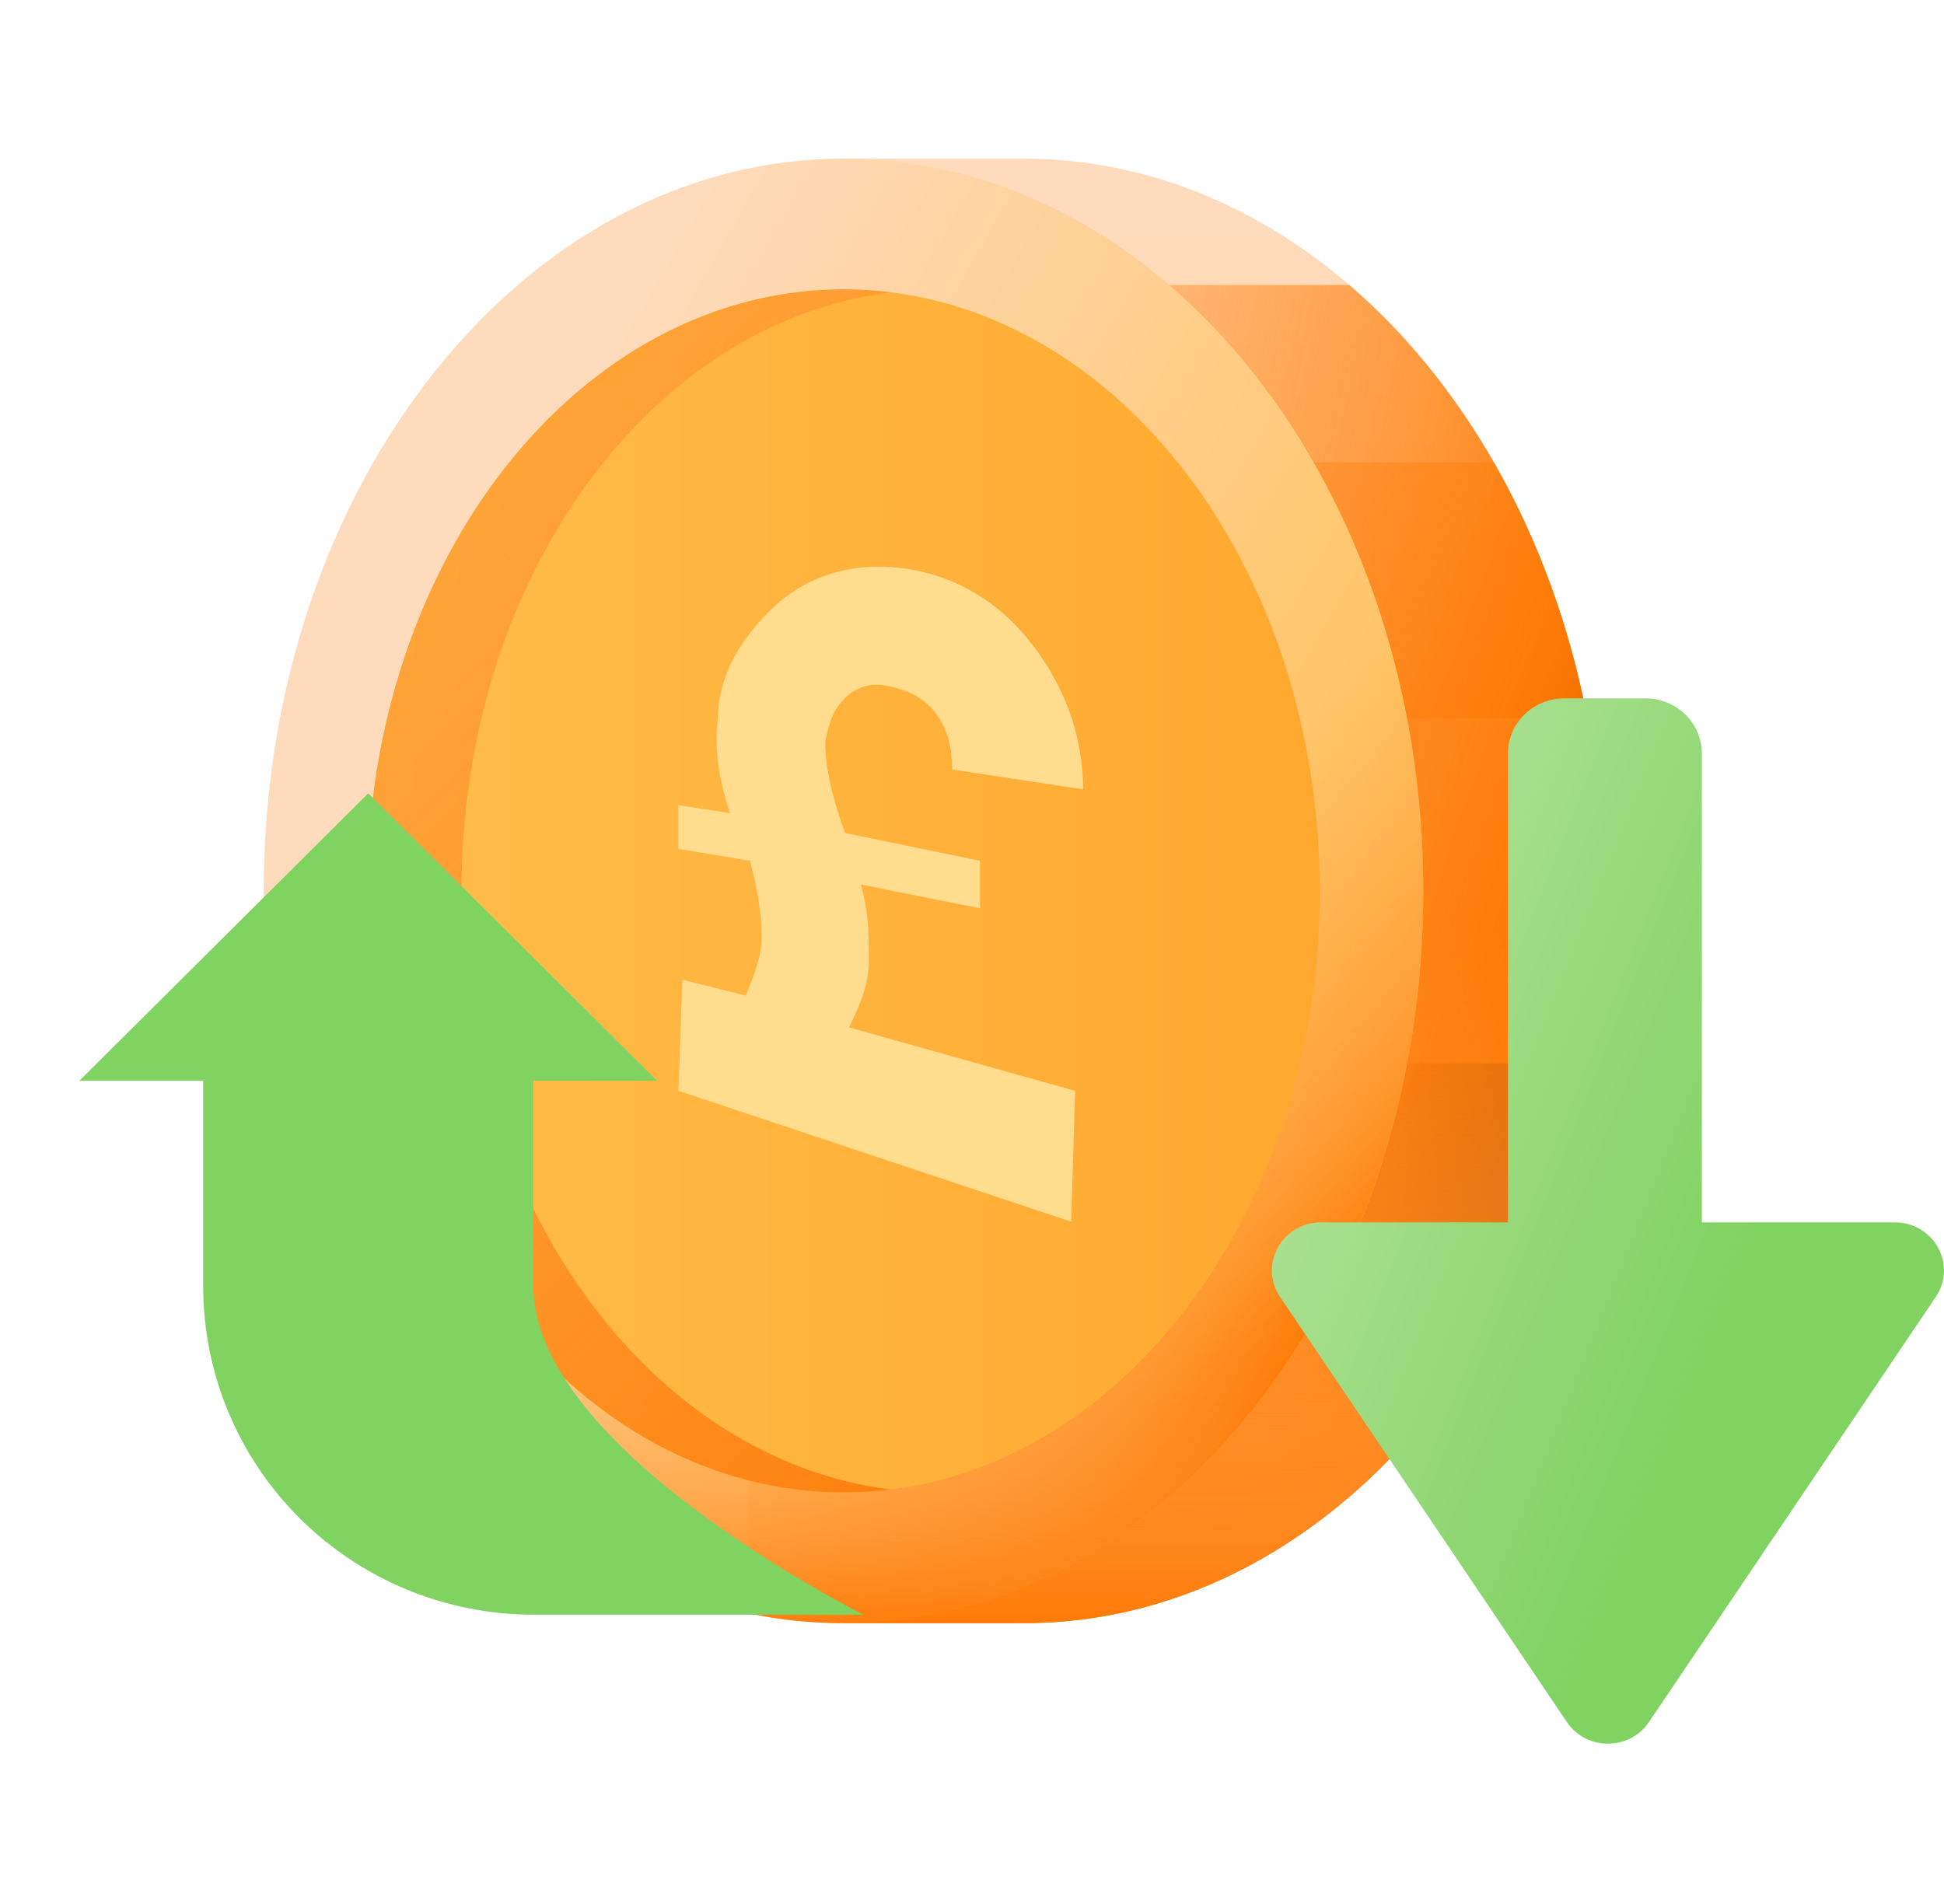 <svg width="49" height="48" viewBox="0 0 49 48" fill="none" xmlns="http://www.w3.org/2000/svg">
<path d="M25.803 4H21.261V40.919H25.803C33.873 40.919 40.417 32.654 40.417 22.459C40.417 12.265 33.873 4 25.803 4Z" fill="url(#paint0_linear_96_81131)"/>
<path d="M25.803 4H21.261V40.919H25.803C33.873 40.919 40.417 32.654 40.417 22.459C40.417 12.265 33.873 4 25.803 4Z" fill="url(#paint1_linear_96_81131)"/>
<path d="M40.417 22.459C40.417 23.957 40.276 25.413 40.009 26.808C39.558 29.169 38.747 31.354 37.653 33.264C36.655 35.008 35.421 36.523 34.01 37.734H21.261V7.185H34.01C35.421 8.396 36.655 9.911 37.653 11.655C38.747 13.565 39.558 15.75 40.009 18.111C40.276 19.506 40.417 20.962 40.417 22.459Z" fill="url(#paint2_linear_96_81131)"/>
<path d="M40.417 22.459C40.417 23.957 40.276 25.413 40.009 26.808C39.558 29.169 38.747 31.354 37.653 33.264H21.261V11.655H37.653C38.747 13.565 39.558 15.75 40.009 18.111C40.276 19.506 40.417 20.962 40.417 22.459Z" fill="url(#paint3_linear_96_81131)"/>
<path d="M40.417 22.459C40.417 23.957 40.276 25.413 40.009 26.808H21.261V18.111H40.009C40.276 19.505 40.417 20.962 40.417 22.459Z" fill="url(#paint4_linear_96_81131)"/>
<path d="M21.261 40.919H25.803C33.873 40.919 40.417 32.654 40.417 22.459C40.417 21.557 40.365 20.67 40.266 19.802H21.261V40.919Z" fill="url(#paint5_linear_96_81131)"/>
<path d="M21.261 40.919C29.332 40.919 35.875 32.654 35.875 22.46C35.875 12.265 29.332 4 21.261 4C13.19 4 6.647 12.265 6.647 22.46C6.647 32.654 13.19 40.919 21.261 40.919Z" fill="url(#paint6_linear_96_81131)"/>
<path d="M21.261 4C20.44 4 19.636 4.087 18.852 4.251V40.668C19.636 40.832 20.44 40.919 21.261 40.919C29.332 40.919 35.875 32.654 35.875 22.459C35.875 12.264 29.332 4 21.261 4Z" fill="url(#paint7_linear_96_81131)"/>
<path d="M6.647 22.459C6.647 32.654 13.19 40.919 21.261 40.919V40.919H25.803C33.873 40.919 40.417 32.654 40.417 22.459C40.417 22.083 40.407 21.709 40.389 21.337H6.675C6.657 21.709 6.647 22.083 6.647 22.459Z" fill="url(#paint8_linear_96_81131)"/>
<path d="M21.261 7.295C14.631 7.295 9.256 14.085 9.256 22.459C9.256 30.834 14.631 37.624 21.261 37.624C27.891 37.624 33.266 30.834 33.266 22.459C33.266 14.085 27.891 7.295 21.261 7.295Z" fill="url(#paint9_linear_96_81131)"/>
<path d="M11.633 22.459C11.633 14.591 16.377 8.123 22.449 7.369C22.058 7.321 21.662 7.295 21.261 7.295C14.631 7.295 9.256 14.085 9.256 22.459C9.256 30.834 14.631 37.624 21.261 37.624C21.662 37.624 22.058 37.599 22.449 37.55C16.377 36.796 11.633 30.328 11.633 22.459Z" fill="url(#paint10_linear_96_81131)"/>
<path d="M41.562 43.415L48.793 32.695C49.336 31.89 48.746 30.817 47.76 30.817H42.897V18.997C42.897 18.229 42.26 17.606 41.475 17.606H39.43C38.645 17.606 38.009 18.229 38.009 18.997V30.817H33.298C32.313 30.817 31.723 31.89 32.265 32.695L39.496 43.415C39.985 44.14 41.074 44.14 41.562 43.415Z" fill="url(#paint11_linear_96_81131)"/>
<g filter="url(#filter0_d_96_81131)">
<path d="M12.443 32.423V27.247H15.563L8.282 20L1 27.247H4.121V32.423C4.121 34.62 4.998 36.727 6.558 38.28C8.119 39.833 10.236 40.706 12.443 40.706H20.765C20.765 40.706 12.443 36.565 12.443 32.423Z" fill="#80D261"/>
</g>
<path d="M17.1 21.4V20.3L18.4 20.5C18.1 19.6 18 18.8 18.1 18.1C18.1 17.1 18.6 16.2 19.4 15.4C20.2 14.6 21.3 14.2 22.5 14.3C23.8 14.4 25 15 25.9 16.1C26.8 17.2 27.3 18.5 27.3 19.9L24 19.4C24 18.9 23.9 18.4 23.6 18C23.3 17.6 22.9 17.4 22.4 17.3C22 17.2 21.6 17.3 21.3 17.6C21 17.9 20.9 18.2 20.8 18.7C20.8 19.2 20.9 19.9 21.3 21L24.7 21.7V22.9L21.7 22.3C21.9 23 21.9 23.6 21.9 24.2C21.9 24.8 21.7 25.3 21.4 25.9L27.1 27.5L27 30.8L17.1 27.5L17.2 24.7L18.8 25.1C19 24.6 19.2 24.1 19.2 23.6C19.2 23.1 19.1 22.4 18.9 21.7L17.1 21.4Z" fill="#FFDC8E"/>
<defs>
<filter id="filter0_d_96_81131" x="0" y="18" width="23.765" height="24.706" filterUnits="userSpaceOnUse" color-interpolation-filters="sRGB">
<feFlood flood-opacity="0" result="BackgroundImageFix"/>
<feColorMatrix in="SourceAlpha" type="matrix" values="0 0 0 0 0 0 0 0 0 0 0 0 0 0 0 0 0 0 127 0" result="hardAlpha"/>
<feOffset dx="1"/>
<feGaussianBlur stdDeviation="1"/>
<feComposite in2="hardAlpha" operator="out"/>
<feColorMatrix type="matrix" values="0 0 0 0 0 0 0 0 0 0 0 0 0 0 0 0 0 0 0.25 0"/>
<feBlend mode="normal" in2="BackgroundImageFix" result="effect1_dropShadow_96_81131"/>
<feBlend mode="normal" in="SourceGraphic" in2="effect1_dropShadow_96_81131" result="shape"/>
</filter>
<linearGradient id="paint0_linear_96_81131" x1="30.839" y1="5.466" x2="30.839" y2="41.443" gradientUnits="userSpaceOnUse">
<stop stop-color="#FEDBBD"/>
<stop offset="1" stop-color="#FFBF51"/>
</linearGradient>
<linearGradient id="paint1_linear_96_81131" x1="30.786" y1="25.093" x2="39.657" y2="28.974" gradientUnits="userSpaceOnUse">
<stop stop-color="#FE9738" stop-opacity="0"/>
<stop offset="0.321" stop-color="#FE9635" stop-opacity="0.321"/>
<stop offset="0.56" stop-color="#FE902C" stop-opacity="0.56"/>
<stop offset="0.772" stop-color="#FE871C" stop-opacity="0.772"/>
<stop offset="0.968" stop-color="#FE7905" stop-opacity="0.968"/>
<stop offset="1" stop-color="#FE7701"/>
</linearGradient>
<linearGradient id="paint2_linear_96_81131" x1="13.35" y1="19.479" x2="38.734" y2="24.775" gradientUnits="userSpaceOnUse">
<stop stop-color="#FE9738" stop-opacity="0"/>
<stop offset="0.321" stop-color="#FE9635" stop-opacity="0.321"/>
<stop offset="0.56" stop-color="#FE902C" stop-opacity="0.56"/>
<stop offset="0.772" stop-color="#FE871C" stop-opacity="0.772"/>
<stop offset="0.968" stop-color="#FE7905" stop-opacity="0.968"/>
<stop offset="1" stop-color="#FE7701"/>
</linearGradient>
<linearGradient id="paint3_linear_96_81131" x1="18.968" y1="17.983" x2="39.645" y2="26.808" gradientUnits="userSpaceOnUse">
<stop stop-color="#FE9738" stop-opacity="0"/>
<stop offset="0.2" stop-color="#FE9635" stop-opacity="0.321"/>
<stop offset="0.4" stop-color="#FE902C" stop-opacity="0.56"/>
<stop offset="0.6" stop-color="#FE871C" stop-opacity="0.772"/>
<stop offset="0.8" stop-color="#FE7905" stop-opacity="0.968"/>
<stop offset="1" stop-color="#D46300"/>
</linearGradient>
<linearGradient id="paint4_linear_96_81131" x1="22.549" y1="20.017" x2="38.687" y2="24.892" gradientUnits="userSpaceOnUse">
<stop stop-color="#FE9738" stop-opacity="0"/>
<stop offset="0.321" stop-color="#FE9635" stop-opacity="0.321"/>
<stop offset="0.56" stop-color="#FE902C" stop-opacity="0.56"/>
<stop offset="0.772" stop-color="#FE871C" stop-opacity="0.772"/>
<stop offset="0.968" stop-color="#FE7905" stop-opacity="0.968"/>
<stop offset="1" stop-color="#FE7701"/>
</linearGradient>
<linearGradient id="paint5_linear_96_81131" x1="30.839" y1="23.485" x2="30.839" y2="39.808" gradientUnits="userSpaceOnUse">
<stop stop-color="#FE9738" stop-opacity="0"/>
<stop offset="0.321" stop-color="#FE9635" stop-opacity="0.321"/>
<stop offset="0.56" stop-color="#FE902C" stop-opacity="0.56"/>
<stop offset="0.772" stop-color="#FE871C" stop-opacity="0.772"/>
<stop offset="0.968" stop-color="#FE7905" stop-opacity="0.968"/>
<stop offset="1" stop-color="#FE7701"/>
</linearGradient>
<linearGradient id="paint6_linear_96_81131" x1="10.7" y1="16.384" x2="33.617" y2="29.568" gradientUnits="userSpaceOnUse">
<stop stop-color="#FEDBBD"/>
<stop offset="1" stop-color="#FFBF51"/>
</linearGradient>
<linearGradient id="paint7_linear_96_81131" x1="26.558" y1="25.977" x2="34.227" y2="32.537" gradientUnits="userSpaceOnUse">
<stop stop-color="#FE9738" stop-opacity="0"/>
<stop offset="0.321" stop-color="#FE9635" stop-opacity="0.321"/>
<stop offset="0.56" stop-color="#FE902C" stop-opacity="0.56"/>
<stop offset="0.772" stop-color="#FE871C" stop-opacity="0.772"/>
<stop offset="0.968" stop-color="#FE7905" stop-opacity="0.968"/>
<stop offset="1" stop-color="#FE7701"/>
</linearGradient>
<linearGradient id="paint8_linear_96_81131" x1="23.532" y1="33.161" x2="23.532" y2="41.462" gradientUnits="userSpaceOnUse">
<stop stop-color="#FE9738" stop-opacity="0"/>
<stop offset="0.321" stop-color="#FE9635" stop-opacity="0.321"/>
<stop offset="0.56" stop-color="#FE902C" stop-opacity="0.56"/>
<stop offset="0.772" stop-color="#FE871C" stop-opacity="0.772"/>
<stop offset="0.968" stop-color="#FE7905" stop-opacity="0.968"/>
<stop offset="1" stop-color="#FE7701"/>
</linearGradient>
<linearGradient id="paint9_linear_96_81131" x1="6.57" y1="22.459" x2="37.667" y2="22.459" gradientUnits="userSpaceOnUse">
<stop stop-color="#FFC04E"/>
<stop offset="1" stop-color="#FFA429"/>
</linearGradient>
<linearGradient id="paint10_linear_96_81131" x1="-15.457" y1="-12.727" x2="32.795" y2="35.525" gradientUnits="userSpaceOnUse">
<stop stop-color="#FE9738" stop-opacity="0"/>
<stop offset="0.321" stop-color="#FE9635" stop-opacity="0.321"/>
<stop offset="0.56" stop-color="#FE902C" stop-opacity="0.56"/>
<stop offset="0.772" stop-color="#FE871C" stop-opacity="0.772"/>
<stop offset="0.968" stop-color="#FE7905" stop-opacity="0.968"/>
<stop offset="1" stop-color="#FE7701"/>
</linearGradient>
<linearGradient id="paint11_linear_96_81131" x1="32.605" y1="27.556" x2="49.428" y2="34.294" gradientUnits="userSpaceOnUse">
<stop stop-color="#ADE194"/>
<stop offset="0.67" stop-color="#80D261"/>
</linearGradient>
</defs>
</svg>
